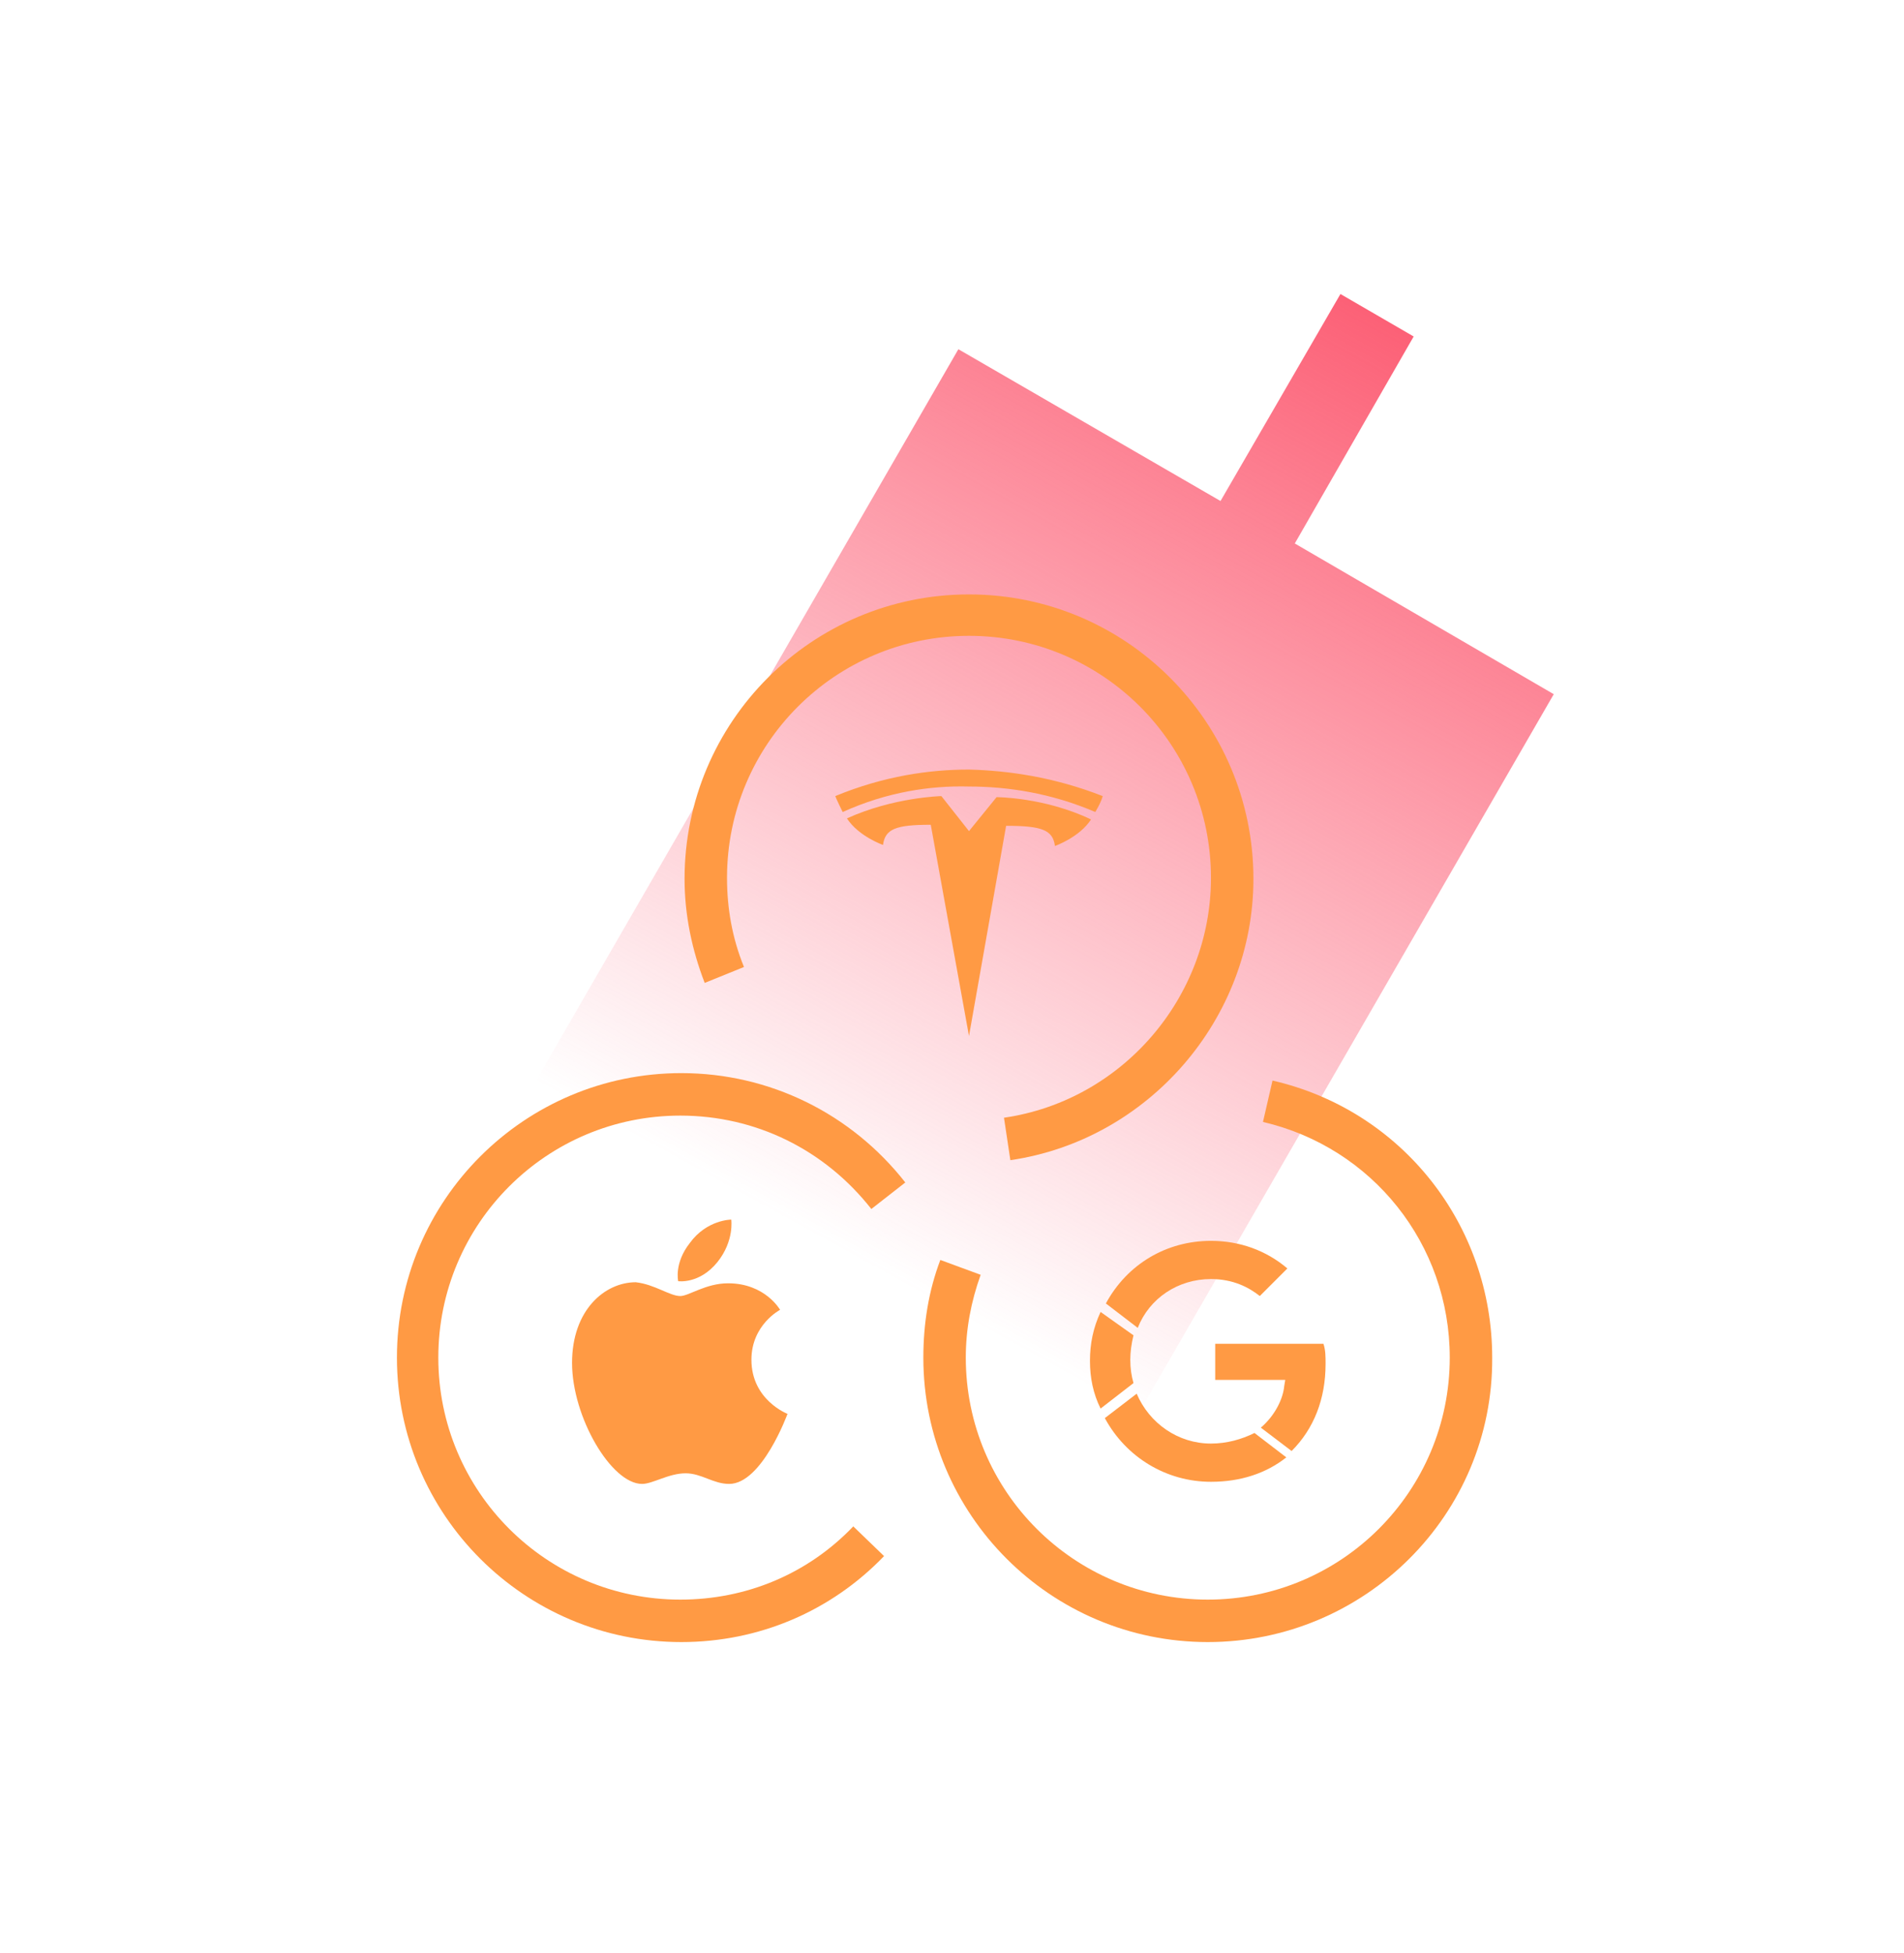 <svg width="78" height="80" viewBox="0 0 78 80" fill="none" xmlns="http://www.w3.org/2000/svg">
<path fill-rule="evenodd" clip-rule="evenodd" d="M57.913 13.783L54.913 12.043L50 20.522L39.261 14.304L14.609 57L25.348 63.217L20.348 71.913L23.348 73.652L28.348 64.957L39 71.13L63.652 28.435L53.043 22.261L57.913 13.783Z" fill="url(#paint0_linear)"/>
<path d="M27.913 67.261C21.478 67.261 16.261 62.044 16.261 55.609C16.261 49.174 21.478 43.956 27.913 43.956C31.522 43.956 34.87 45.609 37.087 48.435L35.696 49.522C33.783 47.087 30.956 45.696 27.87 45.696C22.391 45.696 17.956 50.13 17.956 55.609C17.956 61.087 22.391 65.522 27.87 65.522C30.565 65.522 33.087 64.478 34.956 62.522L36.217 63.739C34.044 66 31.087 67.261 27.913 67.261Z" fill="#ff9a44"/>
<path d="M41.391 47.522L41.13 45.783C45.956 45.087 49.609 40.87 49.609 35.957C49.609 30.478 45.174 26.044 39.696 26.044C34.217 26.044 29.783 30.478 29.783 35.957C29.783 37.218 30 38.435 30.478 39.609L28.869 40.261C28.348 38.913 28.044 37.478 28.044 36C28.044 29.565 33.261 24.348 39.696 24.348C46.13 24.348 51.348 29.565 51.348 36C51.348 41.739 47.044 46.696 41.391 47.522Z" fill="#ff9a44"/>
<path d="M49.478 67.261C43.043 67.261 37.826 62.043 37.826 55.609C37.826 54.217 38.043 52.869 38.522 51.609L40.174 52.217C39.783 53.304 39.565 54.435 39.565 55.609C39.565 61.087 44 65.522 49.478 65.522C54.956 65.522 59.391 61.087 59.391 55.609C59.391 50.956 56.217 47 51.739 45.956L52.13 44.261C57.435 45.478 61.13 50.174 61.13 55.609C61.174 62.043 55.913 67.261 49.478 67.261Z" fill="#ff9a44"/>
<path d="M39.696 42.435L41.217 33.826C42.696 33.826 43.13 34 43.217 34.652C43.217 34.652 44.217 34.304 44.696 33.565C42.783 32.652 40.826 32.652 40.826 32.652L39.696 34.043L38.565 32.609C38.565 32.609 36.609 32.652 34.696 33.522C35.174 34.261 36.174 34.609 36.174 34.609C36.261 33.956 36.696 33.783 38.13 33.783L39.696 42.435Z" fill="#ff9a44"/>
<path d="M39.696 32.217C41.261 32.217 43.044 32.478 44.87 33.261C45.13 32.826 45.174 32.609 45.174 32.609C43.174 31.826 41.304 31.565 39.696 31.522C38.087 31.522 36.217 31.783 34.217 32.609C34.217 32.609 34.304 32.826 34.522 33.261C36.348 32.435 38.13 32.174 39.696 32.217Z" fill="#ff9a44"/>
<path d="M28.261 50.913C28.957 49.956 29.957 49.956 29.957 49.956C29.957 49.956 30.087 50.826 29.391 51.696C28.652 52.609 27.783 52.478 27.783 52.478C27.783 52.478 27.609 51.739 28.261 50.913ZM27.87 53.087C28.217 53.087 28.913 52.565 29.826 52.565C31.348 52.565 31.957 53.652 31.957 53.652C31.957 53.652 30.783 54.261 30.783 55.696C30.783 57.348 32.261 57.913 32.261 57.913C32.261 57.913 31.217 60.783 29.87 60.783C29.217 60.783 28.739 60.348 28.087 60.348C27.391 60.348 26.739 60.783 26.304 60.783C25.044 60.783 23.435 58.044 23.435 55.826C23.435 53.652 24.783 52.522 26.044 52.522C26.826 52.609 27.435 53.087 27.87 53.087Z" fill="#ff9a44"/>
<path d="M54.304 55.87C54.304 55.565 54.304 55.304 54.217 55.044H49.783V56.522H52.652L52.609 56.783C52.565 57.261 52.261 57.956 51.652 58.478L52.913 59.435C53.826 58.522 54.304 57.304 54.304 55.87Z" fill="#ff9a44"/>
<path d="M49.609 59.13C48.261 59.13 47.087 58.304 46.565 57.087L45.261 58.087C46.13 59.696 47.783 60.696 49.609 60.696C50.826 60.696 51.87 60.348 52.696 59.696L51.391 58.696C50.87 58.956 50.261 59.13 49.609 59.13Z" fill="#ff9a44"/>
<path d="M45.087 53.739C44.783 54.391 44.652 55.043 44.652 55.739C44.652 56.435 44.783 57.087 45.087 57.696L46.435 56.652C46.348 56.348 46.304 56.043 46.304 55.696C46.304 55.391 46.348 55.043 46.435 54.696L45.087 53.739Z" fill="#ff9a44"/>
<path d="M49.609 52.391C50.522 52.391 51.174 52.739 51.609 53.087L52.739 51.957C51.87 51.218 50.783 50.826 49.609 50.826C47.783 50.826 46.174 51.783 45.304 53.391L46.609 54.391C47.087 53.174 48.261 52.391 49.609 52.391Z" fill="#ff9a44"/>
<defs>
<linearGradient id="paint0_linear" x1="55.876" y1="12.386" x2="34.468" y2="51.21" gradientUnits="userSpaceOnUse">
<stop stop-color="#fc6076"/>
<stop offset="1" stop-color="#fc6076" stop-opacity="0"/>
</linearGradient>
</defs>
</svg>
